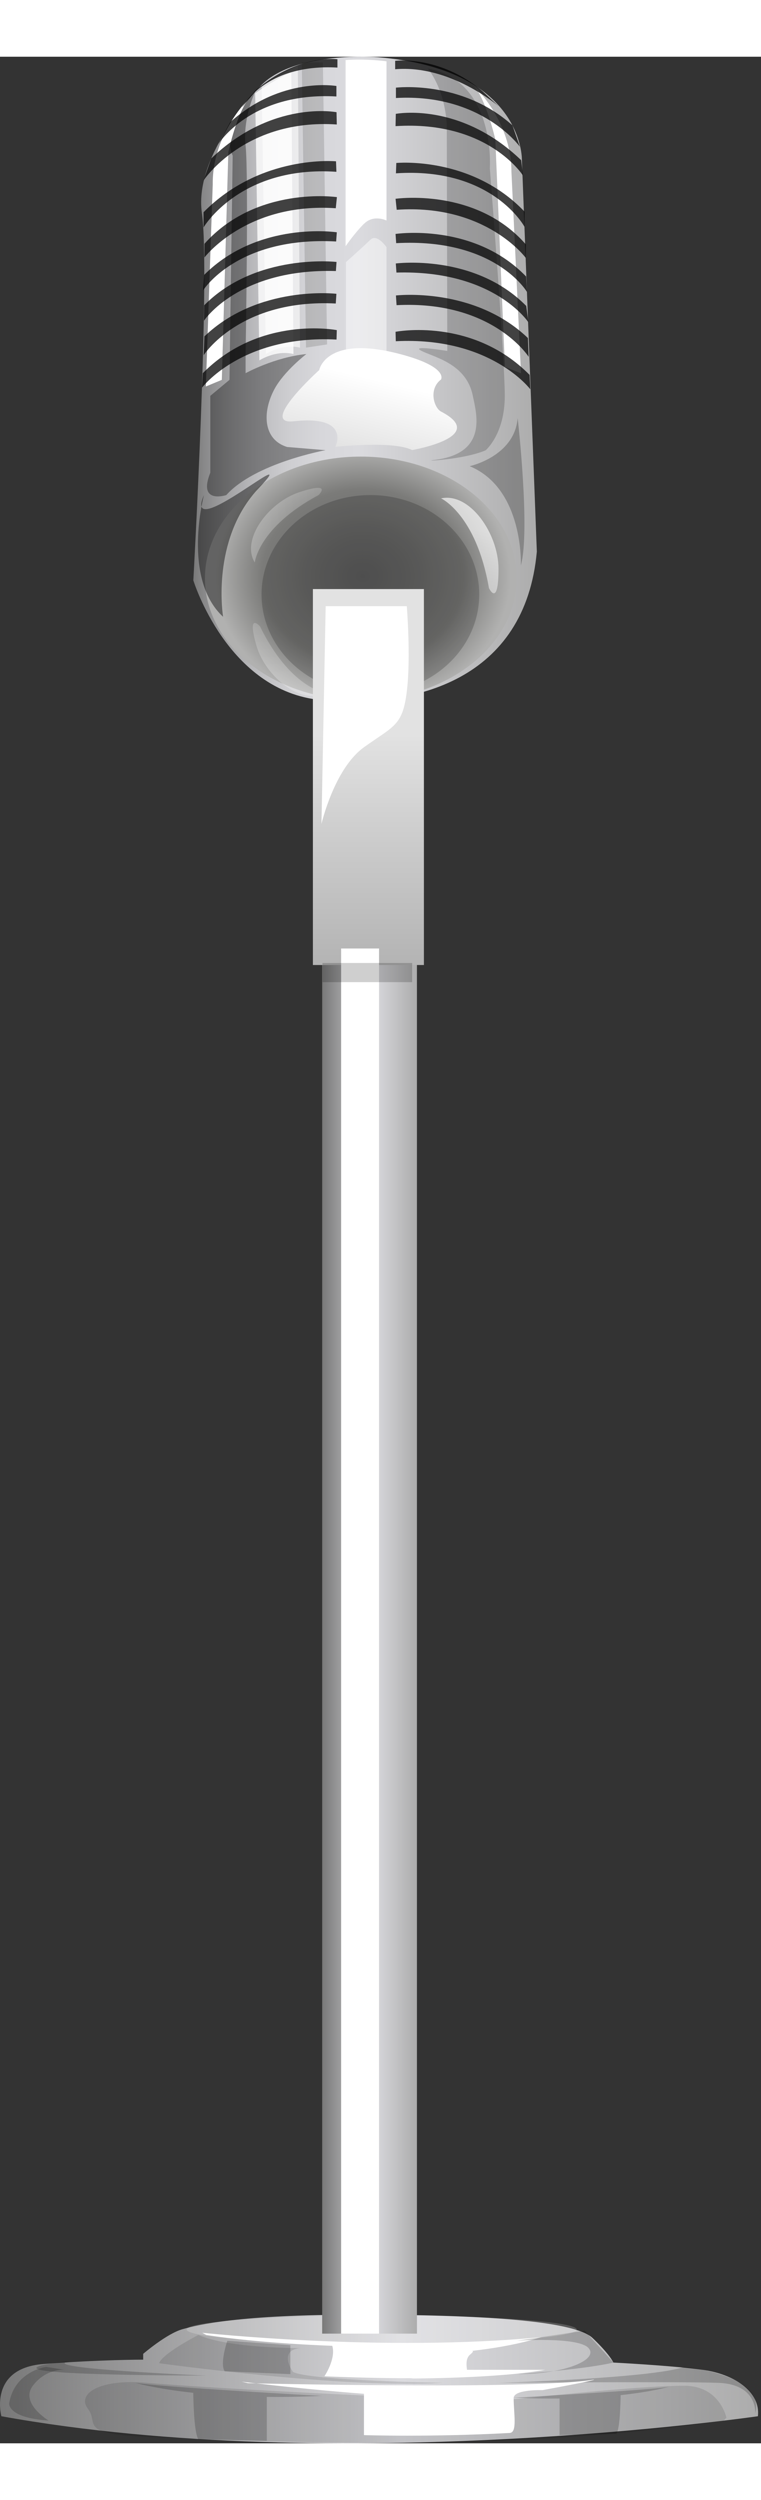 <svg width="32" height="105" viewBox="0 0 68 213" fill="none" xmlns="http://www.w3.org/2000/svg">
<rect x="0" y="0" width="68" height="213" fill="#333333" stroke="none"/>
<path d="M12.802 205.533C12.802 205.533 8.812 205.533 3.88 205.921C-1.051 206.308 0.122 210.583 0.122 210.583C30.169 216.021 67.725 210.583 67.725 210.583C67.964 208.382 65.61 206.828 62.793 206.44C59.976 206.053 54.813 205.793 54.813 205.793C54.342 204.886 52.937 203.591 52.937 203.591C51.293 202.037 42.842 201.518 32.044 201.518C21.247 201.518 17.727 202.425 16.315 202.812C14.91 203.2 12.795 205.014 12.795 205.014V205.533H12.802Z" fill="url(#paint0_linear_1_121)"/>
<path d="M18.078 203.134C18.078 203.134 34.271 204.882 48.356 203.522C48.356 203.522 46.242 204.297 42.132 204.754C42.132 204.754 42.483 204.688 42.013 205.076C41.31 205.657 42.013 206.987 41.662 207.018C37.432 207.405 28.988 207.018 28.988 207.018C28.988 207.018 30.042 205.463 29.691 204.297C29.691 204.297 23.354 204.103 18.422 203.328" fill="white"/>
<path opacity="0.19" d="M46.13 203.847C46.13 203.847 51.644 203.46 52.586 204.495C53.527 205.529 50.471 206.828 46.249 206.828C46.249 206.828 52.003 206.44 54.82 205.793L52.242 202.944L46.137 203.851L46.13 203.847Z" fill="black"/>
<path opacity="0.19" d="M4.112 206.18C4.112 206.18 1.295 206.568 0.824 209.417C0.824 209.417 0.593 210.711 4.344 210.971C4.344 210.971 1.759 209.417 2.932 207.863C4.105 206.308 5.749 206.436 5.749 206.436L4.105 206.177L4.112 206.18Z" fill="black"/>
<path opacity="0.19" d="M18.436 206.956C18.436 206.956 2.946 206.308 6.227 205.661C6.227 205.661 1.063 206.18 4.351 206.568C7.639 206.956 18.436 206.956 18.436 206.956Z" fill="black"/>
<path opacity="0.19" d="M44.486 207.603C44.486 207.603 58.1 207.215 61.149 206.18C61.149 206.18 68.427 206.828 67.486 210.324C67.486 210.324 67.718 207.735 64.198 207.603C60.679 207.475 44.479 207.603 44.479 207.603H44.486Z" fill="black"/>
<path opacity="0.11" d="M64.908 210.711C64.908 210.711 64.325 207.863 61.149 207.863C57.433 207.863 49.769 208.684 46.361 209.029C42.49 209.417 17.369 207.994 13.146 207.603C8.924 207.215 6.81 208.576 7.864 209.932C8.917 211.293 6.747 212.203 13.849 212.459C24.766 212.847 45.301 213.885 64.669 210.971" fill="black"/>
<path d="M22.16 207.634C22.16 207.634 47.401 208.25 53.049 207.316C53.049 207.316 53.759 207.281 48.476 208.254C48.476 208.254 45.898 208.165 45.898 208.967C45.898 210.327 46.249 212.037 45.547 212.075C38.507 212.463 32.522 212.269 32.522 212.269V208.58C32.522 208.58 27.239 208.192 21.584 207.494" fill="white"/>
<path d="M36.744 207.215C36.744 207.215 44.493 207.215 48.715 206.44H40.615L36.744 207.215Z" fill="white"/>
<path opacity="0.11" d="M26.881 204.495C26.881 204.495 20.544 204.56 17.727 203.328C17.727 203.328 14.559 204.948 14.207 205.851C14.207 205.851 31.11 208.184 39.561 207.599C39.561 207.599 27.59 207.405 26.178 206.626C26.178 206.626 24.773 204.684 26.881 204.491V204.495Z" fill="black"/>
<path opacity="0.19" d="M51.532 202.843C51.532 203.541 43.727 204.107 34.102 204.107C24.478 204.107 16.673 203.541 16.673 202.843C16.673 202.146 24.478 201.58 34.102 201.58C43.727 201.58 51.532 202.146 51.532 202.843Z" fill="white"/>
<path opacity="0.19" d="M20.312 203.847C20.312 203.847 19.61 205.917 20.08 206.568L25.946 206.828V204.239L20.312 203.851" fill="black"/>
<path opacity="0.19" d="M28.764 208.769C28.764 208.769 14.446 207.994 12.1 207.603C12.1 207.603 13.842 208.122 17.27 208.494C17.284 209.483 17.355 212.13 17.734 212.653L23.839 212.781V208.859C25.342 208.874 26.979 208.851 28.77 208.769H28.764Z" fill="black"/>
<path opacity="0.19" d="M45.898 208.928C45.898 208.928 57.805 208.281 59.758 207.959C59.758 207.959 58.311 208.39 55.459 208.7C55.445 209.521 55.389 211.723 55.073 212.157L50.001 212.265V209.002C48.75 209.014 47.394 208.998 45.898 208.928Z" fill="black"/>
<path d="M23.382 2.51C23.382 2.51 17.275 8.616 18.04 13.945C18.805 19.287 17.275 46.734 17.275 46.734C17.275 46.734 20.323 56.652 28.713 57.417C37.103 58.181 46.931 55.602 47.97 44.166L46.634 9.175C46.634 9.175 46.794 1.083 33.747 0.044C33.747 0.044 26.43 -0.538 23.382 2.51Z" fill="url(#paint1_linear_1_121)"/>
<path d="M46.166 46.552C46.166 52.555 39.934 57.417 32.24 57.417C24.547 57.417 18.314 52.555 18.314 46.552C18.314 40.549 24.547 35.687 32.24 35.687C39.934 35.687 46.166 40.549 46.166 46.552Z" fill="url(#paint2_radial_1_121)"/>
<path d="M32.537 14.904C33.393 14.048 34.535 14.619 34.535 14.619V0.41C34.535 0.41 32.788 0.159 30.882 0.296V16.913C30.882 16.913 31.669 15.76 32.526 14.904H32.537Z" fill="white"/>
<path opacity="0.47" d="M33.108 16.331C33.678 15.76 34.535 16.993 34.535 16.993V28.337C33.108 27.093 30.916 27.481 30.916 27.481V18.328C30.916 18.328 32.537 16.89 33.108 16.319V16.331Z" fill="white"/>
<path opacity="0.59" d="M23.382 2.704L23.759 26.534C23.759 26.534 25.231 25.575 26.807 25.963L26.613 0.798C26.613 0.798 24.946 1.562 23.371 2.704H23.382Z" fill="white"/>
<path opacity="0.8" d="M22.8 3.274L23.177 27.104C23.177 27.104 24.649 26.146 26.224 26.534L26.03 1.368C26.03 1.368 24.364 2.133 22.789 3.274H22.8Z" fill="white"/>
<path opacity="0.19" d="M38.21 1.037C38.21 1.037 39.74 2.749 39.922 6.093L39.968 26.26C39.968 26.26 36.532 25.689 37.674 26.26C38.815 26.83 41.68 27.401 42.251 30.266C42.548 31.772 43.678 35.413 38.815 35.983C37.434 36.143 41.395 35.983 43.392 35.128C43.392 35.128 45.105 33.701 45.105 30.266C45.105 26.83 43.769 9.962 43.769 9.962C43.769 9.962 44.34 2.144 38.187 1.049L38.21 1.037Z" fill="black"/>
<path opacity="0.35" d="M22.88 2.955C22.88 2.955 21.659 5.374 21.944 7.942C22.229 10.521 21.944 26.534 21.944 26.534V28.246C21.944 28.246 24.524 26.819 27.377 26.534C27.377 26.534 25.368 28.074 24.512 29.684C23.394 31.795 23.542 34.18 25.654 34.831L29.09 35.116C29.09 35.116 22.8 36.257 20.22 39.122C20.22 39.122 17.64 39.978 18.793 37.125V30.266L20.506 28.839L20.791 8.821C20.791 8.821 19.512 6.561 22.869 2.966L22.88 2.955Z" fill="black"/>
<path opacity="0.44" d="M18.223 39.122C18.223 39.122 16.225 46.563 19.935 49.987C19.935 49.987 18.896 43.744 22.526 39.191C22.697 38.974 22.88 38.757 23.085 38.551C27.377 33.975 16.225 43.699 18.223 39.122Z" fill="black"/>
<path opacity="0.24" d="M46.258 32.252C46.258 32.252 47.399 42.261 46.543 45.41C46.543 45.41 46.828 38.551 41.966 36.543C41.966 36.543 45.972 35.687 46.258 32.252Z" fill="black"/>
<path d="M28.53 27.96C28.53 27.96 23.063 32.891 26.247 32.537C31.395 31.966 29.969 34.819 29.969 34.819C29.969 34.819 35.117 34.249 36.829 35.105C36.829 35.105 43.735 33.918 39.409 31.669C38.781 31.338 38.267 29.672 39.409 28.805C39.409 28.805 40.116 27.675 35.687 26.522C29.112 24.81 28.53 27.949 28.53 27.949V27.96Z" fill="url(#paint3_linear_1_121)"/>
<path d="M45.116 27.675L44.26 7.372C44.26 7.372 43.404 3.651 42.262 2.51C42.262 2.51 45.698 5.66 45.698 10.236L46.554 28.257L45.127 27.686L45.116 27.675Z" fill="white"/>
<path d="M19.821 28.828L20.403 8.513C20.403 8.513 21.213 4.781 22.343 3.628C22.343 3.628 18.953 6.824 19.01 11.4L18.394 29.433L19.821 28.839V28.828Z" fill="white"/>
<path opacity="0.74" d="M30.06 2.612C30.06 2.612 25.106 1.745 20.574 5.842L19.513 7.794C19.513 7.794 22.412 3.115 30.06 3.548V2.624V2.612Z" fill="black"/>
<path opacity="0.74" d="M30.14 0.227C30.14 0.227 26.692 -0.275 22.891 2.955L21.613 4.53C21.613 4.53 23.656 0.604 30.151 0.969V0.227H30.14Z" fill="black"/>
<path opacity="0.74" d="M30.071 4.952C30.071 4.952 24.341 3.834 18.873 9.083L18.188 11.046C18.188 11.046 21.841 5.5 30.094 6.048L30.071 4.941V4.952Z" fill="black"/>
<path opacity="0.74" d="M30.026 9.335C30.026 9.335 23.314 8.695 18.188 13.877V15.235C18.188 15.235 21.442 9.688 30.06 10.27L30.026 9.346V9.335Z" fill="black"/>
<path opacity="0.74" d="M30.094 12.53C30.094 12.53 22.914 11.492 18.268 16.696V17.917C18.268 17.917 22.024 12.975 30.003 13.523L30.105 12.53H30.094Z" fill="black"/>
<path opacity="0.74" d="M30.094 15.669C30.094 15.669 23.097 14.619 18.245 19.469L18.154 20.85C18.154 20.85 21.168 16.011 30.037 16.49L30.094 15.68V15.669Z" fill="black"/>
<path opacity="0.74" d="M30.071 18.316C30.071 18.316 22.88 17.495 18.245 22.185L18.223 23.566C18.223 23.566 21.293 18.876 30.014 19.127L30.071 18.316Z" fill="black"/>
<path opacity="0.74" d="M30.049 21.158C30.049 21.158 23.085 20.348 18.268 24.959L18.2 26.636C18.2 26.636 21.43 21.592 30.003 22.026L30.06 21.158H30.049Z" fill="black"/>
<path opacity="0.74" d="M30.083 24.399C30.083 24.399 23.234 23.064 18.12 28.246L18.052 29.535C18.052 29.535 21.602 24.81 30.071 25.244L30.094 24.399H30.083Z" fill="black"/>
<path opacity="0.74" d="M35.379 2.761C35.379 2.761 41.246 2.042 45.79 6.128L46.452 8.033C46.452 8.033 43.027 3.251 35.379 3.685V2.761Z" fill="black"/>
<path opacity="0.74" d="M35.311 0.364C35.311 0.364 39.306 -0.15 43.118 3.08L44.545 4.416C44.545 4.416 40.253 0.695 35.311 1.117V0.364Z" fill="black"/>
<path opacity="0.74" d="M35.368 5.1C35.368 5.1 41.098 3.982 46.566 9.232L46.737 10.613C46.737 10.613 43.609 5.66 35.345 6.196L35.368 5.089V5.1Z" fill="black"/>
<path opacity="0.74" d="M35.413 9.483C35.413 9.483 42.125 8.832 46.874 13.831V15.189C46.874 15.189 43.997 9.825 35.379 10.407L35.413 9.483Z" fill="black"/>
<path opacity="0.74" d="M35.356 12.678C35.356 12.678 42.536 11.64 46.988 16.753V17.963C46.988 17.963 43.427 13.112 35.448 13.66L35.345 12.667L35.356 12.678Z" fill="black"/>
<path opacity="0.74" d="M35.345 15.817C35.345 15.817 42.342 14.767 47.011 19.617L47.091 20.998C47.091 20.998 44.271 16.159 35.402 16.639L35.345 15.828V15.817Z" fill="black"/>
<path opacity="0.74" d="M35.368 18.453C35.368 18.453 42.388 17.54 47.022 22.242L47.216 23.703C47.216 23.703 44.146 19.013 35.425 19.264L35.368 18.453Z" fill="black"/>
<path opacity="0.74" d="M35.391 21.307C35.391 21.307 42.354 20.496 47.171 25.107L47.239 26.785C47.239 26.785 44.02 21.729 35.436 22.174L35.379 21.307H35.391Z" fill="black"/>
<path opacity="0.74" d="M35.356 24.548C35.356 24.548 42.205 23.212 47.319 28.394L47.388 29.684C47.388 29.684 43.838 24.959 35.368 25.392L35.345 24.548H35.356Z" fill="black"/>
<path opacity="0.14" d="M26.966 0.512L27.343 25.963L29.227 25.678L28.85 0.512H26.966Z" fill="#0A0A00"/>
<path opacity="0.19" d="M42.822 47.99C42.822 52.886 38.473 56.858 33.096 56.858C27.72 56.858 23.371 52.886 23.371 47.99C23.371 43.094 27.72 39.122 33.096 39.122C38.473 39.122 42.822 43.094 42.822 47.99Z" fill="black"/>
<path opacity="0.64" d="M39.397 39.407C39.397 39.407 42.548 40.834 43.689 47.419C43.689 47.419 44.545 49.245 44.545 45.707C44.545 42.557 41.966 38.848 39.397 39.419V39.407Z" fill="url(#paint4_linear_1_121)"/>
<path opacity="0.25" d="M22.766 45.125C22.766 45.125 23.097 41.998 28.462 39.122C28.462 39.122 29.797 37.855 26.727 38.871C24.01 39.773 21.522 43.059 22.754 45.125H22.766Z" fill="url(#paint5_linear_1_121)"/>
<path opacity="0.25" d="M29.021 56.766C29.021 56.766 25.905 56.31 23.234 50.843C23.234 50.843 22.024 49.462 22.914 52.566C23.713 55.317 26.909 57.919 29.021 56.766Z" fill="url(#paint6_linear_1_121)"/>
<path d="M37.256 79.59H28.788V203.211H37.256V79.59Z" fill="url(#paint7_linear_1_121)"/>
<path d="M37.879 47.511H27.959V81.064H37.879V47.511Z" fill="url(#paint8_linear_1_121)"/>
<path d="M33.869 79.59H30.482V203.211H33.869V79.59Z" fill="white"/>
<path d="M29.101 49.028L28.724 68.476C28.724 68.476 29.866 63.523 32.537 61.617C35.208 59.711 35.973 59.711 36.349 56.664C36.726 53.616 36.349 49.04 36.349 49.04H29.101V49.028Z" fill="white"/>
<path opacity="0.19" d="M36.829 80.882H28.816V82.594H36.829V80.882Z" fill="black"/>
<defs>
<linearGradient id="paint0_linear_1_121" x1="0.003" y1="207.258" x2="67.746" y2="207.258" gradientUnits="userSpaceOnUse">
<stop stop-color="#797979"/>
<stop offset="0.46" stop-color="#CDCDD0"/>
<stop offset="0.53" stop-color="#DBDBDF"/>
<stop offset="1" stop-color="#ACACAC"/>
</linearGradient>
<linearGradient id="paint1_linear_1_121" x1="17.275" y1="28.771" x2="47.981" y2="28.771" gradientUnits="userSpaceOnUse">
<stop stop-color="#797979"/>
<stop offset="0.03" stop-color="#888889"/>
<stop offset="0.11" stop-color="#A6A6A8"/>
<stop offset="0.19" stop-color="#BDBDC0"/>
<stop offset="0.28" stop-color="#CECED1"/>
<stop offset="0.37" stop-color="#D7D7DB"/>
<stop offset="0.48" stop-color="#DBDBDF"/>
<stop offset="1" stop-color="#ACACAC"/>
</linearGradient>
<radialGradient id="paint2_radial_1_121" cx="0" cy="0" r="1" gradientUnits="userSpaceOnUse" gradientTransform="translate(32.413 46.369) scale(13.179 11.452)">
<stop stop-color="#606060"/>
<stop offset="0.34" stop-color="#6B6B6A"/>
<stop offset="0.68" stop-color="#7B7B79"/>
<stop offset="1" stop-color="#B1B1B0"/>
</radialGradient>
<linearGradient id="paint3_linear_1_121" x1="31.361" y1="39.476" x2="33.929" y2="28.896" gradientUnits="userSpaceOnUse">
<stop stop-color="#D1D1D1"/>
<stop offset="1" stop-color="white"/>
</linearGradient>
<linearGradient id="paint4_linear_1_121" x1="40.23" y1="50.318" x2="42.25" y2="42.021" gradientUnits="userSpaceOnUse">
<stop stop-color="#D1D1D1"/>
<stop offset="1" stop-color="white"/>
</linearGradient>
<linearGradient id="paint5_linear_1_121" x1="31.849" y1="41.299" x2="24.083" y2="41.921" gradientUnits="userSpaceOnUse">
<stop stop-color="#D1D1D1"/>
<stop offset="1" stop-color="white"/>
</linearGradient>
<linearGradient id="paint6_linear_1_121" x1="25.365" y1="47.252" x2="25.701" y2="55.02" gradientUnits="userSpaceOnUse">
<stop stop-color="#D1D1D1"/>
<stop offset="1" stop-color="white"/>
</linearGradient>
<linearGradient id="paint7_linear_1_121" x1="28.788" y1="141.401" x2="37.267" y2="141.401" gradientUnits="userSpaceOnUse">
<stop stop-color="#797979"/>
<stop offset="0.46" stop-color="#CDCDD0"/>
<stop offset="0.53" stop-color="#DBDBDF"/>
<stop offset="1" stop-color="#ACACAC"/>
</linearGradient>
<linearGradient id="paint8_linear_1_121" x1="32.914" y1="107.759" x2="32.914" y2="60.475" gradientUnits="userSpaceOnUse">
<stop stop-color="#797979"/>
<stop offset="0.84" stop-color="#D0D0D0"/>
<stop offset="1" stop-color="#E2E2E2"/>
</linearGradient>
</defs>
</svg>
